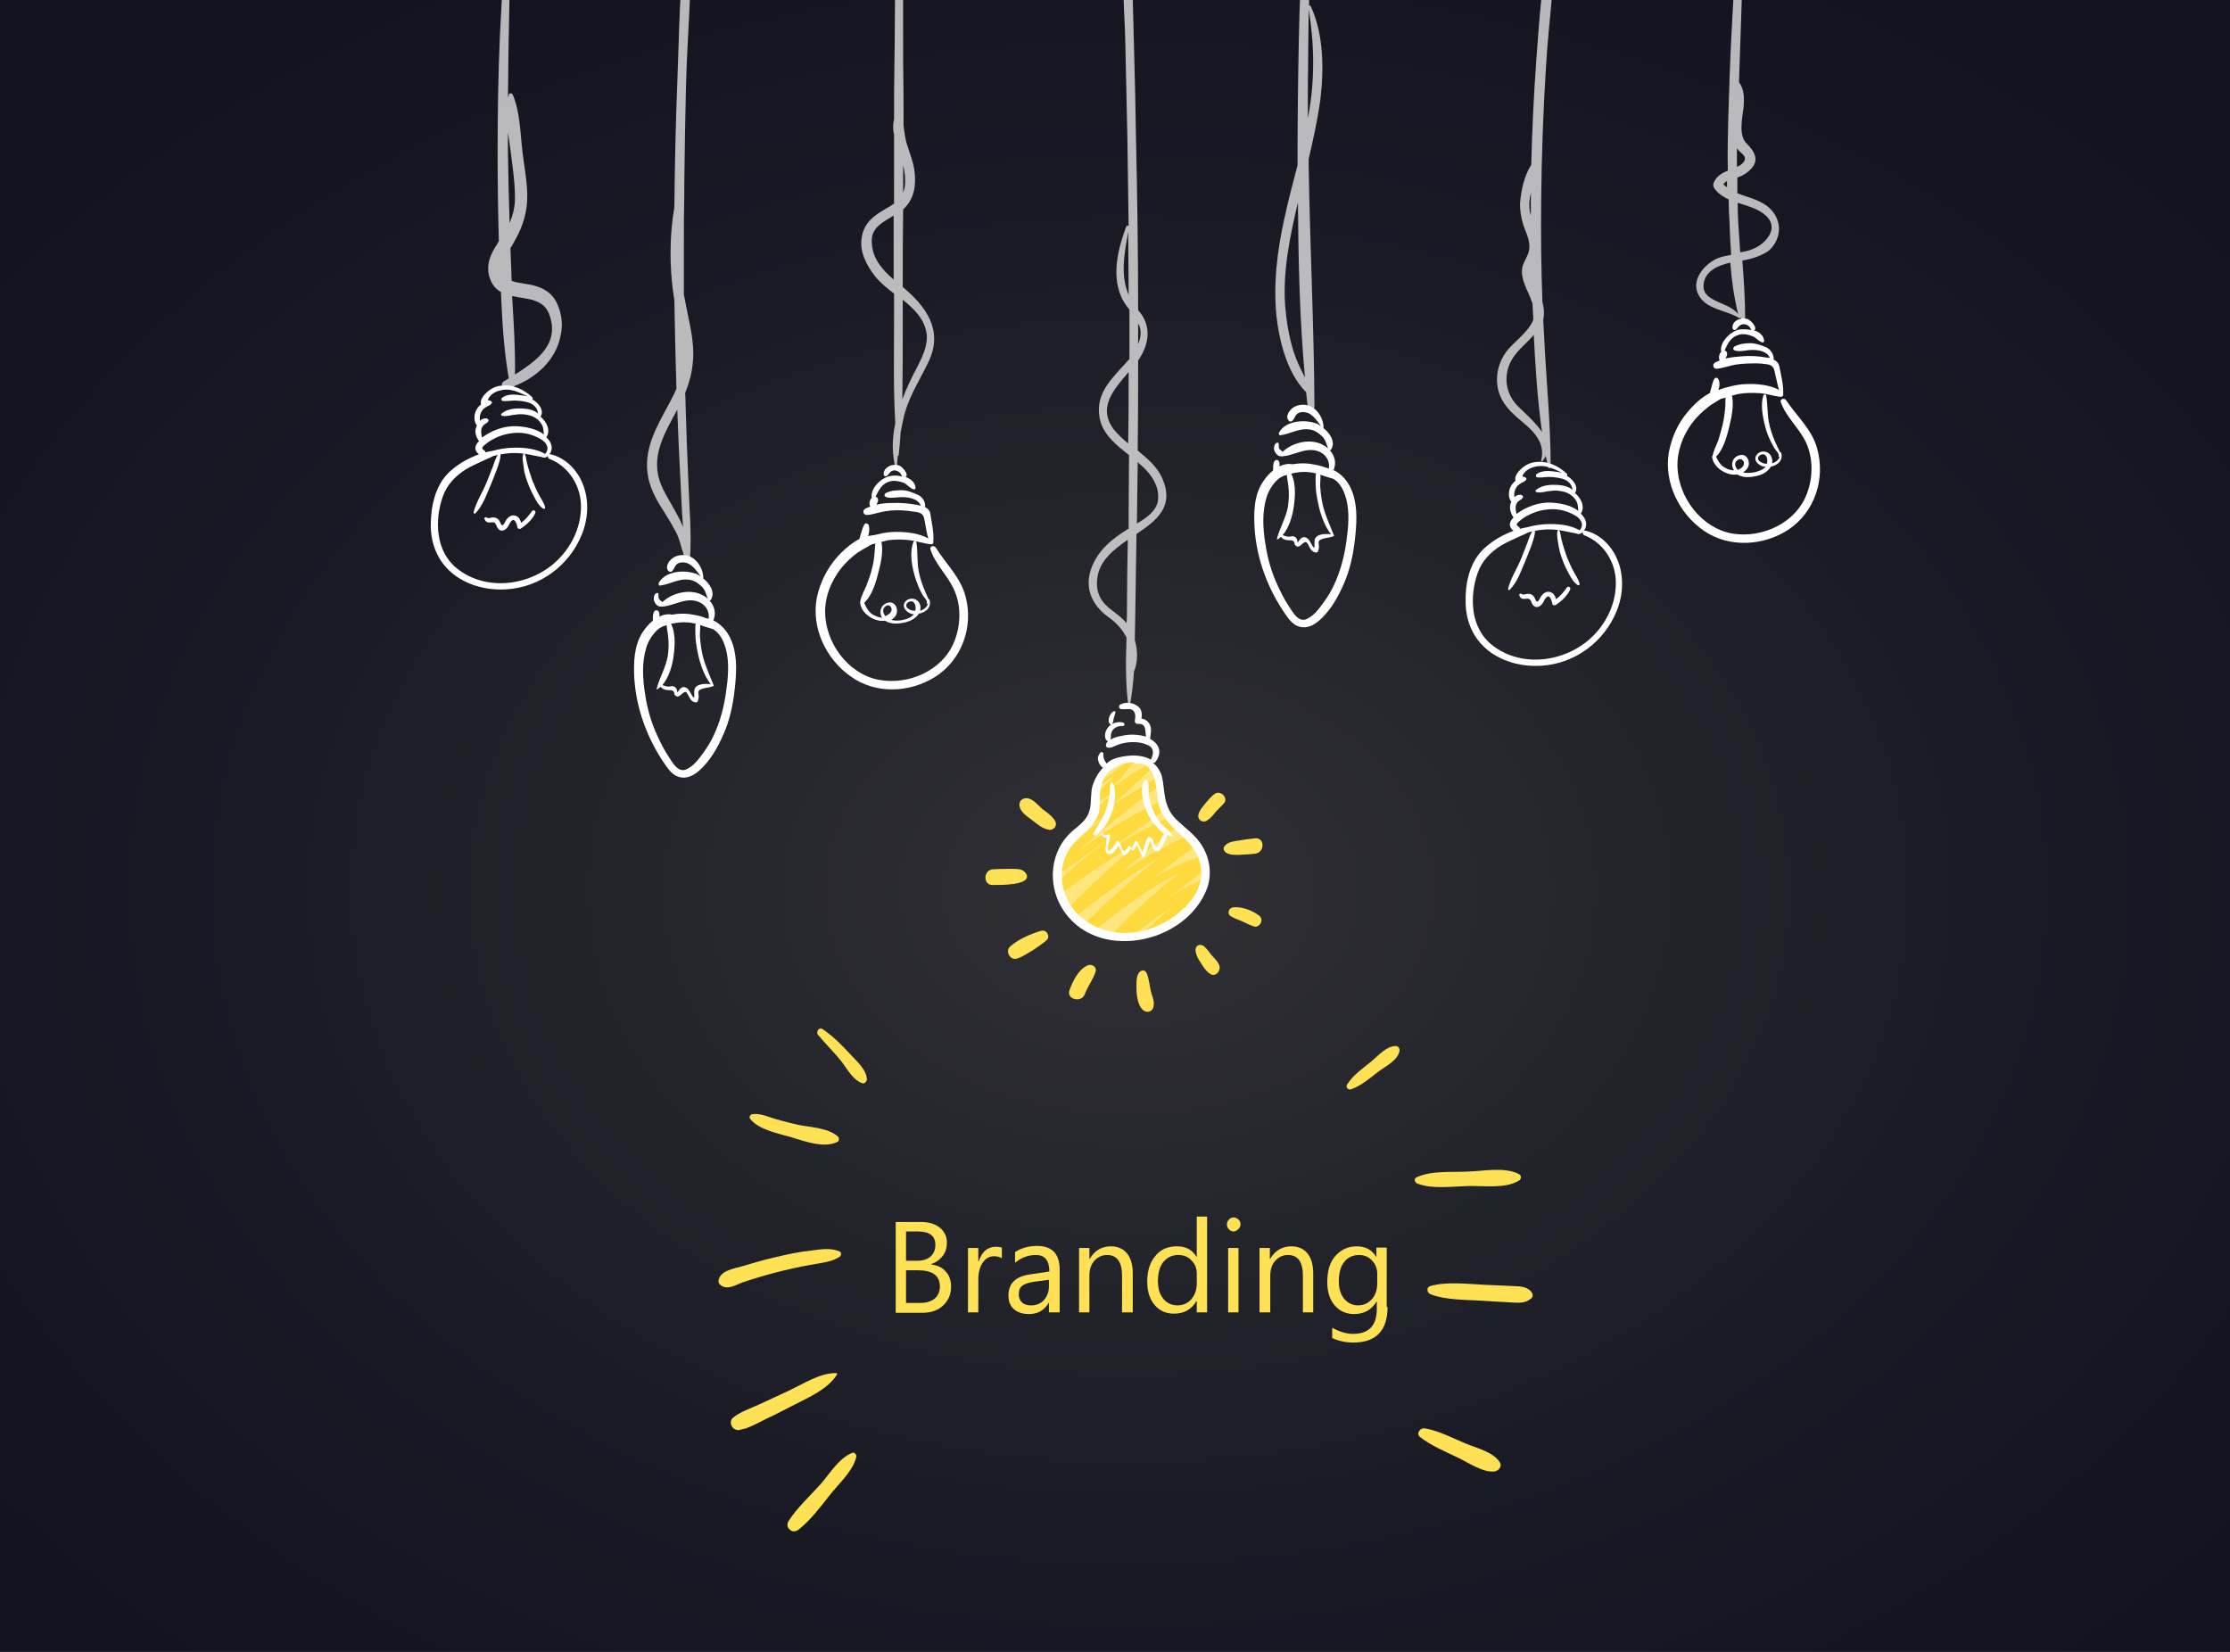 <?xml version="1.0" encoding="utf-8"?>
<!-- Generator: Adobe Illustrator 22.1.0, SVG Export Plug-In . SVG Version: 6.00 Build 0)  -->
<svg version="1.1" id="Layer_1" xmlns="http://www.w3.org/2000/svg" xmlns:xlink="http://www.w3.org/1999/xlink" x="0px" y="0px"
	 viewBox="0 0 540 400" style="enable-background:new 0 0 540 400;" xml:space="preserve">
<rect x="0" y="0" width="540" height="400" fill="#808080" stroke="none"/>
<style type="text/css">
	.st0{clip-path:url(#SVGID_2_);fill:url(#SVGID_3_);}
	.st1{clip-path:url(#SVGID_5_);}
	.st2{fill:#FFFFFF;}
	.st3{opacity:0.7;fill:#FFFFFF;}
	.st4{fill:#FFE155;}
	.st5{opacity:0.5;fill:#FFCE00;}
</style>
<g>
	<defs>
		<rect id="SVGID_1_" width="550" height="404"/>
	</defs>
	<clipPath id="SVGID_2_">
		<use xlink:href="#SVGID_1_"  style="overflow:visible;"/>
	</clipPath>
	
		<radialGradient id="SVGID_3_" cx="271.52" cy="215.635" r="255.373" gradientTransform="matrix(1.361 0 0 1 -96.019 0)" gradientUnits="userSpaceOnUse">
		<stop  offset="0" style="stop-color:#303035"/>
		<stop  offset="3.420156e-02" style="stop-color:#2F2F34"/>
		<stop  offset="0.612" style="stop-color:#1A1A25"/>
		<stop  offset="1" style="stop-color:#131320"/>
	</radialGradient>
	<rect class="st0" width="550" height="404"/>
</g>
<g>
	<defs>
		<rect id="SVGID_4_" x="70.5" width="404" height="404"/>
	</defs>
	<clipPath id="SVGID_5_">
		<use xlink:href="#SVGID_4_"  style="overflow:visible;"/>
	</clipPath>
	<g class="st1">
		<g>
			<path class="st2" d="M104.3,127.4c0.1,4.7,1.9,8.9,5.7,11.8c3.6,2.7,8.2,3.8,12.7,3.5c8.1-0.5,15.2-5.8,18.2-13.3
				c1.6-3.9,1.8-8.6,0.1-12.5c-1.4-3.3-4.2-6.1-7.7-6.9c-0.7-0.2-0.9,0.8-0.3,1.1c4.2,1.6,7.1,5.6,7.6,10.1
				c0.5,4.9-1.4,9.8-4.6,13.4c-6.2,7.1-17.9,9.1-25.4,3c-5.1-4.1-5.4-11.5-3.4-17.3c1-2.9,3.1-5.1,5.7-6.7c1.2-0.7,2.5-1.3,3.8-1.9
				c1.4-0.6,2.7-1.2,4-1.9c0.5-0.2,0.1-0.9-0.3-0.8c-1.1,0.2-2.1,0.3-3.1,0.6c-1.1,0.3-2.2,0.7-3.2,1.2c-2,0.9-3.8,2.1-5.4,3.6
				C105.3,117.7,104.3,122.8,104.3,127.4z"/>
			<g>
				<path class="st2" d="M127.8,116.9c0.4,1.2,1,2.4,1.6,3.5c0.5,1,1.2,2.2,2.2,2.8c0.2,0.1,0.5-0.1,0.4-0.3c-0.2-1.1-1-2.1-1.5-3.1
					c-0.6-1.1-1.1-2.3-1.6-3.5c-0.4-1.2-0.8-2.3-1.1-3.5c-0.2-0.6-0.3-1.2-0.4-1.8c-0.1-0.4-0.1-0.9-0.5-1.2c0,0-0.1,0-0.1,0
					c-0.5,0.8-0.1,2.3,0,3.2C126.9,114.4,127.3,115.6,127.8,116.9z"/>
				<path class="st2" d="M115.1,124.3c1.8-1.8,2.7-4.5,3.7-6.8c0.5-1.2,1-2.5,1.5-3.8c0.4-1.2,0.9-2.4,0.9-3.7
					c0-0.3-0.3-0.3-0.5-0.1c-0.7,1-1,2.1-1.4,3.2c-0.5,1.3-1,2.5-1.5,3.8c-1,2.4-2.5,4.7-3.1,7.1
					C114.6,124.3,114.9,124.5,115.1,124.3z"/>
				<path class="st2" d="M118.9,126.5c0.7-0.1,1,0,1.3,0.7c0.1,0.4,0.3,0.7,0.6,1c0.6,0.6,1.5,0.2,2-0.4c0.4-0.5,0.6-1.1,0.9-1.5
					c1-1.2,1.5,0.8,1.6,1.4c0,0.3,0.5,0.5,0.8,0.3c1.4-0.9,2.8-2.2,3.5-3.7c0.3-0.6-0.5-1-0.8-0.5c-0.8,1.1-1.5,2-2.6,2.8
					c-0.2-0.7-0.5-1.4-1.3-1.7c-1.1-0.4-2,0.4-2.5,1.3c-0.2,0.4-0.7,1.5-1.1,0.7c-0.2-0.4-0.3-0.8-0.6-1.1c-0.3-0.3-0.7-0.5-1.1-0.5
					c-0.6-0.1-1.2,0.4-1.8,0c-0.2-0.2-0.6,0.1-0.5,0.3C117.6,126.5,118.2,126.6,118.9,126.5z"/>
			</g>
			<path class="st2" d="M116,106.8c-0.6,0.6-1.1,1.4-0.8,2.2c0.3,0.9,1.6,1.9,2.3,0.7c0.1-0.2,0-0.5-0.2-0.6
				c-0.2-0.2-0.6-0.3-0.5-0.7c0.2-0.4,0.7-0.8,1-1c0.7-0.6,1.5-1,2.3-1.4c1.7-0.8,3.6-1.2,5.4-1.2c1.8,0,3.6,0.5,5.2,1.4
				c0.8,0.4,1.5,1,1.8,1.9c0.2,0.6,0,1.1-0.3,1.6c-0.1,0.1-0.2,0.2-0.3,0.2c0,0-0.1-0.1-0.1-0.1c-2-1.1-4.5-1.4-6.8-1.4
				c-1.2,0-2.4,0.1-3.6,0.3c-1.1,0.2-2.2,0.4-3.1,1.1c-0.2,0.2-0.2,0.6,0.1,0.6c1,0.1,2-0.2,3-0.4c1.1-0.2,2.2-0.3,3.3-0.3
				c2.3,0,4.4,0.6,6.6,1c0,0,0,0,0,0c0.9,0.5,1.8-0.6,2.1-1.3c0.5-1.1,0-2.4-0.8-3.2c-0.1-0.1-0.2-0.2-0.3-0.3c0,0,0,0,0,0
				c1.1-1.7,0.1-3.7-1.4-5c1-1.6-0.6-3.4-2-4.2c0.1-0.1,0.2-0.3,0-0.5c-2-1.9-4.8-3.2-7.6-2.8c-1.2,0.1-2.4,0.7-3.3,1.5
				c-0.7,0.6-1.9,1.9-1.5,3c-0.5,0.4-0.9,0.9-1.1,1.3c-0.6,0.9-0.8,2.9,0.1,3.8c-0.1,0.2-0.2,0.3-0.2,0.5
				C114.9,104.4,115.2,105.8,116,106.8z M116.7,99.5c0.3-0.5,0.8-0.8,1.3-1.1c0.4-0.2,0.8-0.3,1.1-0.8c0.1-0.1,0-0.3-0.1-0.4
				c-0.3-0.2-0.6-0.3-0.9-0.3c0.2-0.4,0.3-0.7,0.6-1c0.8-0.9,1.9-1.3,3.1-1.5c2.2-0.3,4.1,0.7,6,1.6c-0.8-0.2-1.7-0.3-2.5-0.4
				c-1.2-0.1-2.6-0.1-3.7,0.7c-0.3,0.2-0.2,0.8,0.2,0.8c0.9,0.1,1.8-0.1,2.6-0.1c1,0,2,0.1,2.9,0.3c1.6,0.3,2.8,1.2,3,2.8
				c-0.2-0.1-0.4-0.3-0.6-0.4c-1.2-0.7-2.7-0.8-4.1-0.8c-1.4,0-3.1,0.3-4.2,1.3c-0.2,0.1,0,0.4,0.2,0.5c1.1,0.2,2.1-0.2,3.2-0.3
				c1.2-0.2,2.4-0.1,3.5,0.2c1.1,0.3,2.1,1,2.7,1.9c0.6,0.8,0.6,1.7,0.7,2.7c-1.8-1.4-4.5-1.9-6.7-2c-2.9-0.1-5.9,1-8.2,2.7
				c0,0,0,0-0.1,0c-0.2-1.2-0.5-2.3,0.7-3.2c0.4-0.2,0.7-0.4,0.9-0.8c0.1-0.3-0.3-0.6-0.6-0.6c-0.6,0-1.1,0.2-1.5,0.6
				c0-0.2,0-0.3,0-0.5C116.1,100.9,116.3,100.1,116.7,99.5z"/>
		</g>
		<path class="st3" d="M134.7,73.1c-1.6-3.1-4.8-4-7.7-4.4c-1.1-0.2-2.1-0.3-3.1-0.7c0-1-0.1-1.9-0.1-2.9c-0.1-1.7-0.1-3.3-0.2-5
			c1.9-3.1,3.4-6.1,3.9-9.9c0.6-4.2-0.4-8.6-0.9-12.8c-0.6-4.7-0.6-10.1-2.4-14.4c-0.2-0.5-0.9-0.6-1,0c-0.1,0.2-0.1,0.4-0.2,0.7
			c0.1-14.5,0.5-29.1,0.8-43.6c0-0.3-0.4-0.4-0.5-0.1c-2.2,18.8-2.8,37.8-2.8,56.8c0,7.2,0.1,14.4,0.3,21.6
			c-0.1,0.2-0.3,0.4-0.4,0.7c-1.7,2.5-2.9,5.4-1.7,8.5c0.6,1.6,1.5,2.5,2.6,3.1c0.3,7,0.7,14,1.9,20.9c-0.4,0.3-0.9,0.6-1.3,0.8
			c-0.8,0.6-0.2,2,0.7,1.7c0.3-0.1,0.7-0.2,1-0.3c0.2,0.4,0.9,0.2,0.9-0.3c5.2-2,10.2-6.2,11.3-12.5
			C136.4,78.3,135.9,75.5,134.7,73.1z M123,36.7c0-1.6,0-3.1,0-4.7c0.2,1.2,0.3,2.3,0.5,3.5c0.5,4.1,1.2,8.3,1.2,12.4
			c0,2.3-0.5,4.2-1.3,6.1C123.2,48.2,123.1,42.5,123,36.7z M124.7,90.7c0.1-6.3-0.3-12.7-0.7-19c3.7,0.8,7.9,0.5,9.2,5
			C135.4,83.7,129.5,87.6,124.7,90.7z"/>
	</g>
	<g class="st1">
		<g>
			<path class="st2" d="M153.6,164.3c0.5,7.5,3.2,14.7,7.5,20.9c0.9,1.3,1.9,2.6,3.5,3c1.8,0.4,3.3-0.4,4.6-1.5
				c2.7-2.3,4.6-5.7,6-8.9c1.5-3.4,2.3-7.1,2.7-10.8c0.4-3.6,0.7-7.6-0.5-11.1c-0.7-2.1-1.9-3.9-3.7-5.1c-1.5-1.1-3.7-1.6-5.3-0.5
				c-0.3,0.2-0.1,0.6,0.2,0.6c1.6,0.4,3,0.6,4.3,1.6c1.5,1,2.3,2.7,2.8,4.4c1,3.4,0.6,7.3,0.1,10.8c-0.5,3.5-1.4,7-2.9,10.2
				c-0.7,1.6-1.6,3-2.6,4.4c-1.1,1.5-2.3,3.2-4.1,4c-2,0.9-3.4-1.7-4.3-3.1c-1.1-1.6-1.9-3.3-2.7-5c-1.5-3.2-2.5-6.7-3-10.2
				c-0.6-3.7-0.8-7.6,0.3-11.2c0.5-1.6,1.4-3,2.6-4.2c1.2-1.1,2.8-1.4,4.3-2.1c0.6-0.3,0.6-1.2,0-1.5c-3.1-1.1-6.2,1.6-7.8,4.1
				C153.5,156.4,153.4,160.5,153.6,164.3z"/>
			<path class="st2" d="M159.6,148.3c-0.2-0.6-0.9-0.7-1.2-0.2c-0.4,0.7-0.3,1.6-0.3,2.4c0,0.3,0,1.2,0.5,1.2c0.3,0,0.4-0.2,0.5-0.5
				c0.1,0.2,0.3,0.3,0.5,0.4c1,0.1,1.8-0.2,2.8-0.5c1.3-0.3,2.6-0.5,3.9-0.4c2.5,0.1,4.5,1.3,6.8,1.7c0.4,0.1,0.7-0.3,0.5-0.7
				c-0.3-0.5-0.7-0.9-1.1-1.2c0.1,0,0.1-0.1,0.2-0.2c0.8-1.8,0.3-3.6-0.9-4.9c0.1,0,0.2,0,0.3-0.1c1.2-1.8-0.2-4-1.9-5.3
				c0.1,0,0.1-0.1,0.1-0.2c-0.1-2.5-2-5.3-4.8-5.4c-1.4,0-2.5,0.4-3.4,1.5c-0.6,0.8-0.9,1.8-0.1,2.5c0.2,0.1,0.4,0.1,0.6,0
				c0.3-0.2,0.5-0.5,0.7-0.9c0.5-1.3,1.7-1.5,2.9-1.2c1.5,0.4,2.6,2.1,3.5,3.3c-0.4-0.3-0.9-0.6-1.3-0.7c-2.8-1-7.4-0.6-8.9,2.3
				c-0.1,0.2,0,0.6,0.3,0.6c2.5-0.3,4.5-1.8,7.2-1.4c1.2,0.2,2.2,0.9,3,1.7c0.8,0.8,1,1.9,1.4,2.9c-0.5-0.5-1.1-0.8-1.7-1.1
				c-3-1.3-7-0.3-9.3,1.9c0,0,0,0,0,0c-0.3-0.4-0.8-0.4-0.9-1c-0.1-0.4,0-0.8-0.1-1.1c0-0.1-0.1-0.1-0.1-0.1c-0.8-0.1-1,0.9-1,1.5
				c0.1,0.8,0.8,1.8,1.7,1.8c0.1,0,0.1,0,0.2,0c0.1,0,0.1,0,0.2,0c2.2-0.2,4.1-1.3,6.2-1.5c2.8-0.3,5.4,1.5,5,4.5c0,0,0,0,0,0.1
				c-1.5-0.8-3.3-1.1-4.7-1.3c-2.3-0.3-5.8,0-7.4,1.8C159.6,149.6,159.8,148.9,159.6,148.3z"/>
			<path class="st2" d="M161.7,158.9c-0.5,2.8-2,5.2-2.7,7.9c0,0.1,0.1,0.2,0.2,0.1c0.3-0.2,0.5-0.4,0.8-0.6
				c0.3,0.5,0.9,0.7,1.5,0.8c0.8,0.1,1.7-0.2,1.8,0.9c0,0.3,0.2,0.4,0.5,0.6c0.9,0.5,1.9-1.9,2.6-0.7c0.6,0.9,0.7,1.9,2,2.2
				c0.2,0,0.4,0,0.5-0.2c0.4-0.8,0.3-1.4,0.2-2.2c-0.1-1.2,2.9-1.1,3.7-1.6c0.1,0,0-0.1,0-0.2c0,0,0,0,0,0c-1-2.5-2.1-4.8-2.7-7.4
				c-0.3-1.4-0.5-2.8-0.6-4.3c-0.1-1.3,0.3-2.8-0.2-4c-0.1-0.2-0.3-0.3-0.5-0.1c-0.6,1-0.4,2.4-0.4,3.6c0,1.5,0.3,3,0.6,4.5
				c0.5,2.5,1.5,5.4,3.1,7.5c-1-0.2-2.5-0.1-3.3,0.4c-1,0.6-0.6,1.9-0.7,2.9c-0.8-0.5-1-2.1-2-2.5c-0.8-0.4-1.4,0.2-1.8,0.8
				c-0.4,0.7-0.2,0.3-0.4-0.3c-0.1-0.3-0.3-0.6-0.6-0.7c-0.3-0.2-0.6-0.2-0.9-0.1c-0.8,0.2-1.3-0.1-2-0.3c1.6-1.9,2.4-4.7,2.7-7
				c0.4-2.7,0.6-6.5-1.2-8.8c-0.2-0.2-0.5,0-0.5,0.2c-0.1,1.3,0.3,2.6,0.4,3.9C162,155.8,161.9,157.4,161.7,158.9z"/>
		</g>
		<path class="st3" d="M166.2,74.4c-0.2-1.1-0.4-2.1-0.6-3.1c0-4.1,0-8.2,0-12.4c0-3.8,0-7.7,0.1-11.5c0-0.9,0-1.7,0-2.6
			c0.1-7.8,0.2-15.7,0.4-23.5c0.3-12.8,1.6-25.8,1.2-38.6c0-0.6-0.8-0.7-0.9-0.1c-1.9,12.3-1.9,25.2-2.4,37.7
			c-0.4,9.9-0.6,19.9-0.7,29.9c-1.2,6.9-1.2,14.4-0.2,21.2c0.1,0.4,0.1,0.9,0.2,1.3c0.1,7.1,0.3,14.3,0.5,21.4
			c-0.5,1.3-1.2,2.5-1.8,3.7c-3,5.6-6.4,11.1-5,18c0.7,3.2,2.4,6,4.1,8.6c0.9,1.4,1.7,2.8,2.5,4.3c1,1.8,1.3,3.8,2,5.7
			c0.1,0.3,0.5,0.4,0.7,0.2c0,0.2,0.1,0.4,0.1,0.6c0.1,0.5,0.7,0.3,0.7-0.1c0.4-6.1-0.2-12.2-0.4-18.2c-0.3-6.4-0.5-12.9-0.7-19.3
			c0-0.8,0-1.6-0.1-2.4c1-2.5,1.7-5,1.9-7.8C168.2,83,167,78.5,166.2,74.4z M160.1,117.4c-2.8-6.7,0.9-12.6,3.9-18.2
			c0.2,5.9,0.5,11.8,0.8,17.7c0.2,3.6,0.3,7.1,0.6,10.7C163.9,123.9,161.3,120.4,160.1,117.4z"/>
	</g>
	<g class="st1">
		<g>
			<path class="st2" d="M206,163.8c6,4.3,14.1,4,20.3,0.2c6.6-4.1,9.5-12.2,7.5-19.6c-1.2-4.6-4.7-7.8-7.2-11.8
				c-0.4-0.6-1.5-0.4-1.3,0.4c1.2,3.8,4.4,6.5,5.9,10.2c1.6,3.8,1.4,8.3-0.1,12.1c-2.8,7.1-11.1,10.7-18.4,9.3
				c-7.5-1.5-12.9-9.1-12.9-16.5c0-3.8,1.5-7.4,3.8-10.4c1.2-1.5,2.6-2.8,4.1-3.9c1.5-1,3.2-1.7,4.6-2.9c0.5-0.4,0.2-1.2-0.4-1.2
				c-3.5-0.3-6.9,2.7-9.1,5.1c-2.5,2.8-4.2,6.2-5,9.9C196.4,152,200,159.6,206,163.8z"/>
			<path class="st2" d="M210.4,127.3c-0.1-0.5-0.8-0.8-1.1-0.3c-0.5,0.9-0.7,1.9-1,2.8c-0.2,0.8-0.6,1.6,0,2.3
				c0.1,0.1,0.3,0.2,0.4,0.2c0.4-0.1,0.7-0.3,1-0.7c0.2,0.2,0.5,0.3,0.8,0.3c1.6-0.2,3.1-0.8,4.7-1.1c1.7-0.2,3.4-0.2,5,0
				c1.8,0.2,3.4,0.8,5.2,1c0.4,0.1,0.7-0.3,0.6-0.7c0.2-2.2-0.4-4.5-0.7-6.6c-0.1-0.9-0.7-1.4-1.3-1.7c0.2-1.2-0.6-2.5-1.8-3
				c-1.1-0.5-2.5-1.1-3.8-1.1c-1.5,0-2.7,0.1-3.9,0.7c-0.2,0.1-0.4,0.5-0.3,0.6c0.3,0.8,2.3,0.5,3.6,0.4c1.9-0.1,4.5,0.2,5.2,2.1
				c-0.2-0.1-0.4-0.1-0.7-0.2c-2.1-0.4-4.2-0.6-6.4-0.5c-1.1,0-2.4,0.1-3.6,0.4c0-0.2,0.1-0.2,0-0.1c0-0.1,0-0.1,0.1-0.2
				c0,0,0,0,0,0c0,0,0,0,0-0.1c0.1-0.1,0.2-0.3,0.2-0.4c0.1-0.4,0-0.8-0.3-1c-0.1-0.1-0.2-0.1-0.3-0.1c0.9-1.7,1.5-3.3,3.8-3.8
				c1-0.2,2.1,0.1,3,0.4c0.9,0.4,1.5,1.3,2.4,1.6c0.2,0.1,0.5-0.1,0.5-0.3c0-1.3-1.1-2.2-2.4-2.7c0.9-0.6-0.8-2.4-1.4-2.7
				c-1.2-0.6-3.2-0.1-3.8,1.3c-0.1,0.4-0.3,1,0.2,1.2c0.5,0.2,1-0.7,1.3-1c0.8-0.7,1.9-0.4,2.5,0.4c0.1,0.1,0.2,0.4,0.4,0.7
				c-1.1-0.3-2.2-0.3-3-0.1c-2.1,0.4-4.8,2.9-4.4,5.3c-0.5,0.4-0.7,1.4-0.4,2c0,0,0,0,0,0.1c-0.4,0.1-0.8,0.3-1.2,0.5
				c-0.8,0.5-0.4,1.6,0.5,1.5c1.5-0.1,2.9-0.7,4.4-0.9c1.8-0.3,3.6-0.3,5.4-0.1c0.7,0.1,1.5,0.2,2.2,0.3c1.7,0.3,1.7,1.1,2,2.6
				c0.2,1.2,0.4,2.5,0.8,3.8c-2.3-1.3-5.2-1.6-7.8-1.6c-1.5,0-3,0.2-4.5,0.6c-0.5,0.1-1.6,0.3-2.4,0.7
				C210.5,129.1,210.6,128.2,210.4,127.3z"/>
			<g>
				<path class="st2" d="M221.3,138.7c0.3,1.3,0.8,2.6,1.3,3.8c0.3,0.6,0.6,1.2,0.9,1.7c0.2,0.4,1.2,1.3,0.9,1.8
					c-0.1,0.1,0.1,0.3,0.2,0.2c0.1-0.1,0.2-0.2,0.4-0.3c0.1-0.1,0.1-0.2,0.1-0.3c-1.1-2.3-2.1-4.6-2.6-7.1c-0.5-2.4-0.2-4.8-0.6-7.2
					c-0.1-0.4-0.6-0.4-0.7-0.1C220.3,133.5,220.7,136.4,221.3,138.7z"/>
				<path class="st2" d="M209,146.2c2.1-1.7,3.1-5.1,3.7-7.6c0.7-2.5,1.5-6.2,0.3-8.6c-0.1-0.3-0.6-0.3-0.7,0
					c-0.4,1.1-0.4,2.4-0.5,3.6c-0.1,1.5-0.3,2.9-0.7,4.3c-0.3,1.3-0.8,2.6-1.3,3.9c-0.5,1.3-1.3,2.5-1.5,3.9
					C208.3,146.2,208.8,146.4,209,146.2z"/>
				<path class="st2" d="M208.3,146c0.2,2.5,3.4,4.7,6,4.3c1.3,0.9,3.3,0.8,4.9,0.4c1.3-0.3,2.6-1,3.3-2.1c1.6-0.3,3.1-1.4,2.6-3.3
					c-0.1-0.2-0.3-0.2-0.3,0.1c0.1,1.3-0.9,2.2-2,2.5c0.1-0.3,0.1-0.7,0.1-1c-0.2-1.8-2.3-2.6-3.6-1.3c-1.2,1.3,0.3,2.8,1.6,3.1
					c0.1,0,0.2,0,0.4,0.1c-0.3,0.3-0.6,0.5-0.9,0.7c-1.3,0.7-3.2,1-4.6,0.6c0.4-0.2,0.8-0.6,1.1-1c0.8-1.3,0-3.5-1.7-3.2
					c-1.8,0.3-2.5,2.2-1.6,3.7c-0.8-0.1-1.6-0.4-2.3-0.8c-1-0.7-1.6-1.7-2-2.8C208.8,145.3,208.2,145.6,208.3,146z M221.5,147.9
					c-0.6,0-1.3-0.2-1.8-0.7c-0.7-0.7,0.1-1.6,1-1.6c0.9,0.1,1.1,1.3,1,2C221.6,147.8,221.6,147.9,221.5,147.9
					C221.5,148,221.5,148,221.5,147.9z M214.6,146.7c0.7-0.4,1.3,0.2,1.3,0.9c0,0.7-0.7,1.2-1.3,1.5c-0.1,0-0.1,0-0.2,0.1
					C213.8,148.5,213.5,147.3,214.6,146.7z"/>
			</g>
		</g>
		<path class="st3" d="M218.6,69.5c0-6.3,0-12.5,0.1-18.8c0.1-0.1,0.1-0.1,0.2-0.2c2.6-2.5,3-5.9,2.5-9.4c-0.3-1.9-1-3.8-1.6-5.6
			c-0.6-1.7-0.8-3.4-1-5.1c0-5,0-10.1-0.1-15.1c-0.1-10.8,0.3-21.8-0.7-32.6c0-0.4-0.5-0.4-0.6,0c-0.9,10.5-0.6,21.2-0.8,31.7
			c-0.1,4.8-0.1,9.7-0.1,14.5c-0.3,1.2-0.3,2.5,0,3.8c0,4.4,0,8.9,0,13.3c0,1.1,0,2.2,0,3.3c-0.6,0.4-1.2,0.8-1.9,1.2
			c-2.9,1.6-5.3,3.4-5.9,6.8c-0.7,3.5,1.1,6.9,3.2,9.6c1.3,1.6,2.9,2.9,4.6,4.2c0,2.2,0,4.4,0,6.6c0,8.3-0.2,16.6,0.3,24.8
			c-0.8,3.7-0.9,7.5,0.2,11.4c0,0.1,0.1,0,0.1,0c0.1-1.2,0.2-2.4,0.3-3.6c0,0.1,0.2,0.1,0.2,0c0.2-1.9,0.4-3.8,0.5-5.7
			c0.3-1.5,0.6-3.1,1-4.6c1.3-4.5,3.8-8.3,5.8-12.5C228.5,79.8,224.1,74.1,218.6,69.5z M219.1,45.2c-0.1,0.5-0.2,1-0.4,1.5
			c0-2.2,0-4.5,0-6.7C219.1,41.7,219.3,43.4,219.1,45.2z M211.1,58.2c0-3.2,2.9-4.5,5.3-6c0,5.2,0,10.3,0,15.5
			C213.5,65.2,211,62.3,211.1,58.2z M222.2,88.7c-1.4,2.6-2.7,5.3-3.7,8c0.1-5.8,0.1-11.5,0.1-17.3c0-2.3,0-4.6,0-6.8
			c0.9,0.7,1.7,1.4,2.5,2.2c1.7,1.7,3,3.7,3.3,6.1C224.7,83.6,223.4,86.3,222.2,88.7z"/>
	</g>
	<g class="st1">
		<g>
			<path class="st2" d="M303.8,127.9c0.5,7.5,3.2,14.7,7.5,20.9c0.9,1.3,1.9,2.6,3.5,3c1.8,0.4,3.3-0.4,4.6-1.5
				c2.7-2.3,4.6-5.7,6-8.9c1.5-3.4,2.3-7.1,2.7-10.8c0.4-3.6,0.7-7.6-0.5-11.1c-0.7-2.1-1.9-3.9-3.7-5.1c-1.5-1.1-3.7-1.6-5.3-0.5
				c-0.3,0.2-0.1,0.6,0.2,0.6c1.6,0.4,3,0.6,4.3,1.6c1.5,1,2.3,2.7,2.8,4.4c1,3.4,0.6,7.3,0.1,10.8c-0.5,3.5-1.4,7-2.9,10.2
				c-0.7,1.6-1.6,3-2.6,4.4c-1.1,1.5-2.3,3.2-4.1,4c-2,0.9-3.4-1.7-4.3-3.1c-1.1-1.6-1.9-3.3-2.7-5c-1.5-3.2-2.5-6.7-3-10.2
				c-0.6-3.7-0.8-7.6,0.3-11.2c0.5-1.6,1.4-3,2.6-4.2c1.2-1.1,2.8-1.4,4.3-2.1c0.6-0.3,0.6-1.2,0-1.5c-3.1-1.1-6.2,1.6-7.8,4.1
				C303.6,120,303.6,124.2,303.8,127.9z"/>
			<path class="st2" d="M309.8,111.9c-0.2-0.6-0.9-0.7-1.2-0.2c-0.4,0.7-0.3,1.6-0.3,2.4c0,0.3,0,1.2,0.5,1.2c0.3,0,0.4-0.2,0.5-0.5
				c0.1,0.2,0.3,0.3,0.5,0.4c1,0.1,1.8-0.2,2.8-0.5c1.3-0.3,2.6-0.5,3.9-0.4c2.5,0.1,4.5,1.3,6.8,1.7c0.4,0.1,0.7-0.3,0.5-0.7
				c-0.3-0.5-0.7-0.9-1.1-1.2c0.1,0,0.1-0.1,0.2-0.2c0.8-1.8,0.3-3.6-0.9-4.9c0.1,0,0.2,0,0.3-0.1c1.2-1.8-0.2-4-1.9-5.3
				c0.1,0,0.1-0.1,0.1-0.2c-0.1-2.5-2-5.3-4.8-5.4c-1.4,0-2.5,0.4-3.4,1.5c-0.6,0.8-0.9,1.8-0.1,2.5c0.2,0.1,0.4,0.1,0.6,0
				c0.3-0.2,0.5-0.5,0.7-0.9c0.5-1.3,1.7-1.5,2.9-1.2c1.5,0.4,2.6,2.1,3.5,3.3c-0.4-0.3-0.9-0.6-1.3-0.7c-2.8-1-7.4-0.6-8.9,2.3
				c-0.1,0.2,0,0.6,0.3,0.6c2.5-0.3,4.5-1.8,7.2-1.4c1.2,0.2,2.2,0.9,3,1.7c0.8,0.8,1,1.9,1.4,2.9c-0.5-0.5-1.1-0.8-1.7-1.1
				c-3-1.3-7-0.3-9.3,1.9c0,0,0,0,0,0c-0.3-0.4-0.8-0.4-0.9-1c-0.1-0.4,0-0.8-0.1-1.1c0-0.1-0.1-0.1-0.1-0.1c-0.8-0.1-1,0.9-1,1.5
				c0.1,0.8,0.8,1.8,1.7,1.8c0.1,0,0.1,0,0.2,0c0.1,0,0.1,0,0.2,0c2.2-0.2,4.1-1.3,6.2-1.5c2.8-0.3,5.4,1.5,5,4.5c0,0,0,0,0,0.1
				c-1.5-0.8-3.3-1.1-4.7-1.3c-2.3-0.3-5.8,0-7.4,1.8C309.8,113.3,309.9,112.5,309.8,111.9z"/>
			<path class="st2" d="M311.9,122.6c-0.5,2.8-2,5.2-2.7,7.9c0,0.1,0.1,0.2,0.2,0.1c0.3-0.2,0.5-0.4,0.8-0.6
				c0.3,0.5,0.9,0.7,1.5,0.8c0.8,0.1,1.7-0.2,1.8,0.9c0,0.3,0.2,0.4,0.5,0.6c0.9,0.5,1.9-1.9,2.6-0.7c0.6,0.9,0.7,1.9,2,2.2
				c0.2,0,0.4,0,0.5-0.2c0.4-0.8,0.3-1.4,0.2-2.2c-0.1-1.2,2.9-1.1,3.7-1.6c0.1,0,0-0.1,0-0.2c0,0,0,0,0,0c-1-2.5-2.1-4.8-2.7-7.4
				c-0.3-1.4-0.5-2.8-0.6-4.3c-0.1-1.3,0.3-2.8-0.2-4c-0.1-0.2-0.3-0.3-0.5-0.1c-0.6,1-0.4,2.4-0.4,3.6c0,1.5,0.3,3,0.6,4.5
				c0.5,2.5,1.5,5.4,3.1,7.5c-1-0.2-2.5-0.1-3.3,0.4c-1,0.6-0.6,1.9-0.7,2.9c-0.8-0.5-1-2.1-2-2.5c-0.8-0.4-1.4,0.2-1.8,0.8
				c-0.4,0.7-0.2,0.3-0.4-0.3c-0.1-0.3-0.3-0.6-0.6-0.7c-0.3-0.2-0.6-0.2-0.9-0.1c-0.8,0.2-1.3-0.1-2-0.3c1.6-1.9,2.4-4.7,2.7-7
				c0.4-2.7,0.6-6.5-1.2-8.8c-0.2-0.2-0.5,0-0.5,0.2c-0.1,1.3,0.3,2.6,0.4,3.9C312.2,119.4,312.1,121,311.9,122.6z"/>
		</g>
		<path class="st3" d="M317.4,1.5c-0.1-0.2-0.3-0.2-0.4-0.1c0-1.5,0-3,0-4.4c0-4.7,0.6-9.8-0.2-14.4c-0.1-0.4-0.5-0.3-0.6,0
			c-1.1,4.2-0.9,9.1-1.2,13.4c-0.3,4.8-0.4,9.6-0.5,14.4c-0.2,9.9-0.3,19.7-0.3,29.6c-1.1,4.3-2.3,8.7-3.2,13
			c-1.7,7.7-2.7,15.6-1.9,23.5c0.7,6.4,2.7,14,7.2,18.5c0.1,1.2,0.2,2.4,0.4,3.5c0.1,1.1,1.6,1.1,1.6-0.1c-0.1-19.5-1.1-39-1.4-58.4
			c0-0.5,0-1,0-1.5c1.1-4.7,2.1-9.3,2.8-14.1C320.6,16.9,320.6,8.4,317.4,1.5z M313.2,85c-1.1-3.6-1.7-7.3-2-11
			c-0.6-8.5,1.2-16.9,3.1-25c0.1,14.1,0.4,28.3,1.7,42.4C314.9,89.3,313.9,87.2,313.2,85z M316.9,27.6c-0.1,0.3-0.1,0.6-0.2,1
			c0-5.7,0-11.5,0.1-17.2c0-3,0.1-6.1,0.1-9.1C318.3,10.9,318.4,19,316.9,27.6z"/>
	</g>
	<g class="st1">
		<g>
			<path class="st2" d="M354.9,145.9c0.1,4.7,1.9,8.9,5.7,11.8c3.6,2.7,8.2,3.8,12.7,3.5c8.1-0.5,15.2-5.8,18.2-13.3
				c1.6-3.9,1.8-8.6,0.1-12.5c-1.4-3.3-4.2-6.1-7.7-6.9c-0.7-0.2-0.9,0.8-0.3,1.1c4.2,1.6,7.1,5.6,7.6,10.1
				c0.5,4.9-1.4,9.8-4.6,13.4c-6.2,7.1-17.9,9.1-25.4,3c-5.1-4.1-5.4-11.5-3.4-17.3c1-2.9,3.1-5.1,5.7-6.7c1.2-0.7,2.5-1.3,3.8-1.9
				c1.4-0.6,2.7-1.2,4-1.9c0.5-0.2,0.1-0.9-0.3-0.8c-1.1,0.2-2.1,0.3-3.1,0.6c-1.1,0.3-2.2,0.7-3.2,1.2c-2,0.9-3.8,2.1-5.4,3.6
				C355.8,136.2,354.8,141.3,354.9,145.9z"/>
			<g>
				<path class="st2" d="M378.3,135.4c0.4,1.2,1,2.4,1.6,3.5c0.5,1,1.2,2.2,2.2,2.8c0.2,0.1,0.5-0.1,0.4-0.3c-0.2-1.1-1-2.1-1.5-3.1
					c-0.6-1.1-1.1-2.3-1.6-3.5c-0.4-1.2-0.8-2.3-1.1-3.5c-0.2-0.6-0.3-1.2-0.4-1.8c-0.1-0.4-0.1-0.9-0.5-1.2c0,0-0.1,0-0.1,0
					c-0.5,0.8-0.1,2.3,0,3.2C377.5,132.8,377.8,134.1,378.3,135.4z"/>
				<path class="st2" d="M365.6,142.8c1.8-1.8,2.7-4.5,3.7-6.8c0.5-1.2,1-2.5,1.5-3.8c0.4-1.2,0.9-2.4,0.9-3.7
					c0-0.3-0.3-0.3-0.5-0.1c-0.7,1-1,2.1-1.4,3.2c-0.5,1.3-1,2.5-1.5,3.8c-1,2.4-2.5,4.7-3.1,7.1C365.1,142.8,365.4,143,365.6,142.8
					z"/>
				<path class="st2" d="M369.5,145c0.7-0.1,1,0,1.3,0.7c0.1,0.4,0.3,0.7,0.6,1c0.6,0.6,1.5,0.2,2-0.4c0.4-0.5,0.6-1.1,0.9-1.5
					c1-1.2,1.5,0.8,1.6,1.4c0,0.3,0.5,0.5,0.8,0.3c1.4-0.9,2.8-2.2,3.5-3.7c0.3-0.6-0.5-1-0.8-0.5c-0.8,1.1-1.5,2-2.6,2.8
					c-0.2-0.7-0.5-1.4-1.3-1.7c-1.1-0.4-2,0.4-2.5,1.3c-0.2,0.4-0.7,1.5-1.1,0.7c-0.2-0.4-0.3-0.8-0.6-1.1c-0.3-0.3-0.7-0.5-1.1-0.5
					c-0.6-0.1-1.2,0.4-1.8,0c-0.2-0.2-0.6,0.1-0.5,0.3C368.1,145,368.8,145.1,369.5,145z"/>
			</g>
			<path class="st2" d="M366.5,125.3c-0.6,0.6-1.1,1.4-0.8,2.2c0.3,0.9,1.6,1.9,2.3,0.7c0.1-0.2,0-0.5-0.2-0.6
				c-0.2-0.2-0.6-0.3-0.5-0.7c0.2-0.4,0.7-0.8,1-1c0.7-0.6,1.5-1,2.3-1.4c1.7-0.8,3.6-1.2,5.4-1.2c1.8,0,3.6,0.5,5.2,1.4
				c0.8,0.4,1.5,1,1.8,1.9c0.2,0.6,0,1.1-0.3,1.6c-0.1,0.1-0.2,0.2-0.3,0.2c0,0-0.1-0.1-0.1-0.1c-2-1.1-4.5-1.4-6.8-1.4
				c-1.2,0-2.4,0.1-3.6,0.3c-1.1,0.2-2.2,0.4-3.1,1.1c-0.2,0.2-0.2,0.6,0.1,0.6c1,0.1,2-0.2,3-0.4c1.1-0.2,2.2-0.3,3.3-0.3
				c2.3,0,4.4,0.6,6.6,1c0,0,0,0,0,0c0.9,0.5,1.8-0.6,2.1-1.3c0.5-1.1,0-2.4-0.8-3.2c-0.1-0.1-0.2-0.2-0.3-0.3c0,0,0,0,0,0
				c1.1-1.7,0.1-3.7-1.4-5c1-1.6-0.6-3.4-2-4.2c0.1-0.1,0.2-0.3,0-0.5c-2-1.9-4.8-3.2-7.6-2.8c-1.2,0.1-2.4,0.7-3.3,1.5
				c-0.7,0.6-1.9,1.9-1.5,3c-0.5,0.4-0.9,0.9-1.1,1.3c-0.6,0.9-0.8,2.9,0.1,3.8c-0.1,0.2-0.2,0.3-0.2,0.5
				C365.4,122.9,365.8,124.3,366.5,125.3z M367.2,118c0.3-0.5,0.8-0.8,1.3-1.1c0.4-0.2,0.8-0.3,1.1-0.8c0.1-0.1,0-0.3-0.1-0.4
				c-0.3-0.2-0.6-0.3-0.9-0.3c0.2-0.4,0.3-0.7,0.6-1c0.8-0.9,1.9-1.3,3.1-1.5c2.2-0.3,4.1,0.7,6,1.6c-0.8-0.2-1.7-0.3-2.5-0.4
				c-1.2-0.1-2.6-0.1-3.7,0.7c-0.3,0.2-0.2,0.8,0.2,0.8c0.9,0.1,1.8-0.1,2.6-0.1c1,0,2,0.1,2.9,0.3c1.6,0.3,2.8,1.2,3,2.8
				c-0.2-0.1-0.4-0.3-0.6-0.4c-1.2-0.7-2.7-0.8-4.1-0.8c-1.4,0-3.1,0.3-4.2,1.3c-0.2,0.1,0,0.4,0.2,0.5c1.1,0.2,2.1-0.2,3.2-0.3
				c1.2-0.2,2.4-0.1,3.5,0.2c1.1,0.3,2.1,1,2.7,1.9c0.6,0.8,0.6,1.7,0.7,2.7c-1.8-1.4-4.5-1.9-6.7-2c-2.9-0.1-5.9,1-8.2,2.7
				c0,0,0,0-0.1,0c-0.2-1.2-0.5-2.3,0.7-3.2c0.4-0.2,0.7-0.4,0.9-0.8c0.1-0.3-0.3-0.6-0.6-0.6c-0.6,0-1.1,0.2-1.5,0.6
				c0-0.2,0-0.3,0-0.5C366.6,119.4,366.8,118.6,367.2,118z"/>
		</g>
		<path class="st3" d="M373.2,48.4c0.1-10.9,0.5-21.9,1.2-32.8c0.7-10.9,2.2-21.8,2.5-32.6c0-0.6-0.9-0.7-1.1-0.1
			c-2.3,10.4-3,21.3-3.8,31.9c-0.6,8.4-1,16.7-1.2,25.1c-1.7,2.7-2.4,5.9-2.7,9.1c-0.1,1.7,0.2,3.5,0.7,5.2c0.6,2,1.8,3.9,1.5,6.2
			c-0.2,1.6-1.4,2.9-1.7,4.5c-0.2,1.3,0.1,2.6,0.5,3.7c0.6,1.7,1.5,3.3,2,4.9c0.1,1.3,0.1,2.5,0.2,3.8c-0.1,0.4-0.3,0.9-0.6,1.3
			c-1.5,2.5-4.1,4.2-5.9,6.5c-1.8,2.4-2.6,5.4-2.2,8.3c0.5,3.4,2.4,5.6,4.9,7.8c3.2,2.7,6.9,5.5,5.7,10.3c0,0.2,0.2,0.3,0.3,0.2
			c0.3-0.4,0.6-0.8,0.8-1.3c0.2,0.9,0.4,1.9,0.6,2.8c0.1,0.3,0.6,0.2,0.6-0.1c0-10.6-1.1-21.2-1.6-31.8c-0.1-1.3-0.1-2.6-0.2-3.9
			c0.3-1.4,0.2-2.8-0.2-4.2C373.2,64.8,373.1,56.6,373.2,48.4z M370.7,46.6c0,0.3,0,0.6,0,0.9c0,1.6,0,3.1,0,4.7
			C370.1,50.3,370.3,48.4,370.7,46.6z M367.3,98.1c-3-3.2-3.3-7.9-0.9-11.5c1.4-2.1,3.4-3.6,5-5.5c0.4,7.8,0.9,15.7,2,23.5
			C371.7,102.1,368.9,99.7,367.3,98.1z"/>
	</g>
	<g class="st1">
		<g>
			<path class="st2" d="M412.7,128.6c6.1,4.1,14.3,3.6,20.3-0.3c6.5-4.3,9.1-12.4,7-19.8c-1.3-4.6-4.9-7.7-7.5-11.6
				c-0.4-0.6-1.5-0.3-1.3,0.4c1.3,3.8,4.6,6.4,6.2,10c1.7,3.8,1.6,8.3,0.2,12.1c-2.6,7.2-10.8,11-18.1,9.8
				c-7.5-1.3-13.1-8.8-13.3-16.2c-0.1-3.8,1.3-7.5,3.5-10.5c1.1-1.5,2.5-2.8,4-4c1.4-1.1,3.1-1.8,4.5-3c0.4-0.4,0.2-1.2-0.4-1.2
				c-3.5-0.2-6.9,2.8-9,5.3c-2.5,2.9-4,6.3-4.7,10C402.9,117,406.7,124.5,412.7,128.6z"/>
			<path class="st2" d="M416.2,92c-0.2-0.5-0.8-0.8-1.1-0.2c-0.5,0.9-0.6,1.9-0.9,2.8c-0.2,0.8-0.5,1.6,0,2.3
				c0.1,0.1,0.3,0.2,0.4,0.1c0.4-0.1,0.7-0.4,0.9-0.7c0.2,0.2,0.5,0.3,0.9,0.3c1.6-0.2,3-0.9,4.6-1.2c1.7-0.3,3.3-0.3,5-0.2
				c1.8,0.1,3.4,0.7,5.2,0.9c0.4,0,0.7-0.3,0.6-0.7c0.1-2.2-0.5-4.4-0.9-6.6c-0.2-0.9-0.7-1.4-1.4-1.7c0.1-1.2-0.7-2.5-1.8-3
				c-1.2-0.5-2.6-1-3.8-1c-1.5,0-2.7,0.2-3.9,0.8c-0.2,0.1-0.3,0.5-0.3,0.6c0.3,0.8,2.4,0.5,3.6,0.3c1.9-0.2,4.5,0,5.3,1.9
				c-0.2-0.1-0.5-0.1-0.7-0.1c-2.1-0.4-4.2-0.5-6.4-0.3c-1.1,0.1-2.4,0.2-3.6,0.5c0-0.2,0-0.2,0-0.1c0-0.1,0-0.1,0.1-0.2
				c0,0,0,0,0,0c0,0,0,0,0-0.1c0.1-0.1,0.2-0.3,0.2-0.4c0.1-0.4,0-0.8-0.3-1c-0.1-0.1-0.2-0.1-0.3-0.1c0.8-1.7,1.4-3.3,3.7-3.9
				c1-0.2,2.1,0,3,0.4c0.9,0.3,1.5,1.2,2.4,1.5c0.2,0.1,0.5-0.1,0.5-0.3c-0.1-1.3-1.1-2.2-2.4-2.6c0.9-0.7-0.9-2.4-1.5-2.7
				c-1.3-0.5-3.2,0-3.7,1.4c-0.1,0.4-0.2,1,0.3,1.2c0.5,0.2,1-0.8,1.3-1c0.8-0.7,1.9-0.4,2.5,0.3c0.1,0.1,0.2,0.4,0.4,0.7
				c-1.1-0.2-2.2-0.2-3-0.1c-2.1,0.5-4.8,3.1-4.3,5.4c-0.5,0.4-0.7,1.4-0.4,2c0,0,0,0,0,0.1c-0.4,0.2-0.8,0.3-1.1,0.5
				c-0.8,0.5-0.4,1.6,0.5,1.5c1.5-0.2,2.9-0.7,4.4-1c1.8-0.3,3.6-0.3,5.4-0.3c0.7,0,1.5,0.1,2.2,0.2c1.7,0.2,1.8,1.1,2.1,2.5
				c0.3,1.2,0.5,2.5,0.9,3.7c-2.3-1.2-5.3-1.5-7.8-1.4c-1.5,0-3,0.3-4.5,0.7c-0.5,0.1-1.6,0.4-2.4,0.8
				C416.4,93.7,416.5,92.8,416.2,92z"/>
			<g>
				<path class="st2" d="M427.4,103.1c0.3,1.3,0.8,2.6,1.4,3.8c0.3,0.6,0.6,1.1,0.9,1.7c0.3,0.4,1.2,1.3,1,1.8
					c-0.1,0.1,0.1,0.3,0.2,0.2c0.1-0.1,0.2-0.2,0.3-0.3c0.1-0.1,0.1-0.2,0.1-0.3c-1.2-2.3-2.2-4.5-2.8-7c-0.6-2.4-0.4-4.8-0.8-7.2
					c-0.1-0.4-0.6-0.4-0.7,0C426.3,97.9,426.8,100.8,427.4,103.1z"/>
				<path class="st2" d="M415.3,110.8c2-1.7,2.9-5.2,3.5-7.7c0.6-2.5,1.4-6.2,0.1-8.6c-0.1-0.3-0.6-0.3-0.7,0
					c-0.4,1.2-0.4,2.4-0.4,3.7c-0.1,1.5-0.3,2.9-0.6,4.4c-0.3,1.3-0.7,2.7-1.1,4c-0.5,1.3-1.2,2.6-1.4,3.9
					C414.6,110.9,415.1,111,415.3,110.8z"/>
				<path class="st2" d="M414.6,110.7c0.3,2.5,3.5,4.6,6.1,4.2c1.4,0.9,3.3,0.7,4.9,0.3c1.3-0.3,2.6-1.1,3.2-2.2
					c1.6-0.3,3.1-1.5,2.5-3.4c-0.1-0.2-0.3-0.1-0.3,0.1c0.2,1.3-0.8,2.2-1.9,2.5c0.1-0.3,0.1-0.7,0-1c-0.2-1.8-2.4-2.5-3.6-1.2
					c-1.2,1.3,0.3,2.8,1.7,3c0.1,0,0.2,0,0.4,0c-0.3,0.3-0.6,0.5-0.9,0.7c-1.3,0.7-3.2,1-4.6,0.7c0.4-0.3,0.8-0.6,1.1-1.1
					c0.8-1.3-0.1-3.5-1.8-3.1c-1.8,0.3-2.5,2.2-1.5,3.7c-0.8,0-1.6-0.3-2.3-0.7c-1-0.6-1.6-1.6-2.1-2.7
					C415.1,110,414.5,110.3,414.6,110.7z M427.8,112.3c-0.6,0-1.3-0.2-1.8-0.7c-0.8-0.7,0.1-1.6,0.9-1.6c0.9,0,1.2,1.3,1,2
					C428,112.1,428,112.2,427.8,112.3C427.9,112.3,427.9,112.3,427.8,112.3z M420.9,111.3c0.7-0.4,1.4,0.2,1.4,0.9
					c0,0.7-0.6,1.2-1.3,1.5c-0.1,0-0.1,0.1-0.2,0.1C420.1,113,419.8,111.9,420.9,111.3z"/>
			</g>
		</g>
		<path class="st3" d="M429.4,51.4c-2.1-2.8-5.6-3.4-8.7-4.6c0-1.3,0-2.5,0-3.8c0.1,0,0.1,0,0.2-0.1c1.3-0.4,2.4-1.2,3.3-2.2
			c1.9-2.2,0.4-4.3-1.2-5.9c-2.1-2-1.1-6.2-0.8-8.7c0.2-2.2,0.2-4.5-1.1-6.2c0.2-4.9,0.3-9.9,0.5-14.8c0.1-4.1,0.3-8.2,0.4-12.3
			c0.1-4.1,0.5-8.3,0.2-12.3c-0.1-0.6-1-0.9-1.1-0.2c-0.7,3.8-0.6,7.7-0.9,11.5c-0.2,4.1-0.5,8.2-0.7,12.3
			c-0.3,5.1-0.5,10.1-0.7,15.2c0,0.1,0,0.3,0,0.4c-0.1,3.1-0.2,6.1-0.3,9.2c-0.1,4.1-0.2,8.3-0.1,12.4c-1.4,0.6-2.7,1.3-3.4,2.9
			c-0.2,0.5-0.2,1,0.2,1.5c0.9,1.2,2.1,2,3.4,2.6c0,1.8,0.1,3.6,0.2,5.4c0.1,2.6,0.2,5.3,0.4,8c-1,0.2-2,0.4-2.9,0.7
			c-3.1,1.1-6.9,5.1-5.1,8.8c1.8,3.8,6.7,3.8,9.9,5.8c0.2,0.1,0.3,0,0.4-0.1c0.1,0.2,0.1,0.4,0.2,0.6c0.1,0.5,0.9,0.4,0.9-0.1
			c0-4.7-0.3-9.5-0.7-14.3c2.2-0.4,4.3-1,6.3-2.3C431,58.4,431.7,54.5,429.4,51.4z M422,39.5c-0.4,0.4-0.9,0.7-1.4,0.9
			c0-1.5,0-3,0-4.5c0.2,0.2,0.3,0.4,0.5,0.6C421.8,37.3,423.4,38,422,39.5z M417.3,44.6c0.3-0.3,0.6-0.6,0.9-0.8c0,0.5,0,1,0,1.5
			C417.9,45.2,417.6,44.9,417.3,44.6z M412.6,68.4c0.6-3,3.7-4.2,6.4-4.8c0.3,4.2,0.9,8.4,1.9,12.5
			C418.7,72.9,411.6,73.3,412.6,68.4z M425.1,60c-1.2,0.6-2.4,0.9-3.7,1.1c-0.2-2.5-0.3-5-0.5-7.5c-0.1-1.5-0.1-3-0.1-4.5
			c2.4,0.8,4.9,1.4,6.8,3.1C430.8,55.1,427.9,58.6,425.1,60z"/>
	</g>
	<g class="st1">
		<polygon class="st2" points="272.8,183.8 277.3,184.2 280.6,187.9 281.9,195.5 287.2,201.9 291.8,208.2 291.7,215 284.7,222.9 
			278.4,225.9 268.7,226.4 261.8,223.5 257.1,216.7 256.3,208.8 261.1,201 264.8,198.4 265.6,191.3 268.2,185.7 		"/>
		<g>
			<path class="st4" d="M294.2,192.2c-0.9,0.6-1.5,1.4-2.2,2.2c-0.7,0.9-1.6,1.8-1.8,2.9c-0.3,1.1,0.9,2,1.9,1.5
				c0.9-0.5,1.6-1.3,2.2-2.1c0.7-0.8,1.5-1.5,2.2-2.3C297.4,193.1,295.5,191.3,294.2,192.2z"/>
			<path class="st4" d="M304,203c-1.3,0.1-2.6,0.3-3.8,0.5c-1.3,0.2-2.7,0.3-3.6,1.3c-0.5,0.5-0.3,1.2,0.2,1.6
				c1,0.7,2.2,0.6,3.3,0.6c1.3-0.1,2.6-0.1,3.9-0.3C306.3,206.4,306.3,202.8,304,203z"/>
			<path class="st4" d="M305,221.8c-1.6-1.3-4.2-2.3-6.3-2.1c-1.2,0.1-1.7,1.6-0.6,2.2c0.8,0.5,1.8,0.8,2.7,1.2
				c0.9,0.4,1.8,0.9,2.7,1.2C304.9,224.9,306.2,222.8,305,221.8z"/>
			<path class="st4" d="M295.2,233.6c-0.4-0.9-1.2-1.6-1.8-2.3c-0.6-0.8-1.2-1.6-1.9-2.2c-1-0.7-2.1-0.1-2,1.1
				c0.1,1.1,0.7,2.1,1.3,3c0.6,1,1.2,1.9,2.2,2.6C294.4,236.8,295.8,234.9,295.2,233.6z"/>
			<path class="st4" d="M279.1,241.4c-0.4-1.1-0.6-2.2-0.8-3.4c-0.2-0.7-0.4-3.3-1.7-3c-1.5,0.4-1.4,2.8-1.4,4
				c0,1.7,0.2,4.4,1.6,5.6c0.8,0.7,2.2,0.5,2.5-0.7C279.5,243,279.4,242.3,279.1,241.4z"/>
			<path class="st4" d="M263.3,233.8c-2.2,1-3.5,3.8-4.3,5.9c-0.9,2.3,2.9,3.3,3.7,1c0.7-1.9,2-3.5,2.6-5.4
				C265.7,234.1,264.3,233.3,263.3,233.8z"/>
			<path class="st4" d="M252.1,225.4c-2.5,0.7-5.6,2.1-7.5,3.8c-1.3,1.2,0.1,3.5,1.7,2.9c1.3-0.4,2.6-1.3,3.8-2
				c1.2-0.8,2.3-1.5,3.4-2.5C254.4,226.7,253.4,225,252.1,225.4z"/>
			<path class="st4" d="M248.5,211.6c-0.7-1.2-2-1.2-3.3-1.2c-1.6,0-3.2,0-4.7,0.1c-2.5,0.1-2.5,4,0,3.8
				C241.6,214.3,250.1,214.5,248.5,211.6z"/>
			<path class="st4" d="M255.5,198.8c-0.7-1.2-2-2.1-3.1-2.9c-1-0.9-2.1-2.3-3.5-2.6c-1.3-0.2-2.3,0.7-2,2c0.3,1.4,1.8,2.4,2.9,3.2
				c1.2,0.9,2.6,2.2,4.1,2.4C255,201.2,256.2,200,255.5,198.8z"/>
			<polygon class="st5" points="272.8,183.8 277.3,184.2 280.6,187.9 281.9,195.5 287.2,201.9 291.8,208.2 291.7,215 284.7,222.9 
				278.4,225.9 268.7,226.4 261.8,223.5 257.1,216.7 256.3,208.8 261.1,201 264.8,198.4 265.6,191.3 268.2,185.7 			"/>
			<path class="st5" d="M291.8,210.6c0-0.5-0.1-1.1-0.3-1.6c-0.1-0.6-0.3-1.2-0.4-1.7c-3.9,1.2-7.7,2.9-11.2,4.9
				c3.3-2.7,6.7-5.2,10.1-7.8c-0.1-0.1-0.1-0.2-0.2-0.4c-0.3-0.3-0.5-0.5-0.7-0.8c-0.3-0.3-0.5-0.7-0.8-1.1
				c-5.9,2.5-11.4,5.7-16.7,9.3c4.5-4.1,9.3-8.1,14.3-11.7c-0.3-0.2-0.6-0.5-0.9-0.8c-0.4-0.4-0.7-0.8-1-1.3
				c-5,2.1-9.8,4.7-14.4,7.6c4.2-3.3,8.6-6.3,13-9.4c-0.4-0.7-0.8-1.5-1-2.2c-4.5,2.3-8.9,4.7-13.2,7.4c-2.5,1.6-5,3.5-7.5,5.3
				c6.4-5.7,13-11,20-16.1c0-0.3,0.1-0.6,0.3-0.7c-0.1-0.6-0.1-1.2-0.2-1.7c-3.8,2.3-7.6,4.7-11.4,7c2.8-2.6,5.6-5.3,8.4-7.9
				c0.7-0.6-0.2-1.8-1-1.3c-2.5,1.6-5.1,3.3-7.6,4.9c1.7-1.8,3.4-3.7,5-5.7c0.4-0.4-0.1-1.2-0.7-0.9c-3,2.2-5.9,4.5-8.9,6.7
				c0,0.2,0,0.4,0,0.6c1.8-1.2,3.6-2.4,5.4-3.7c-1.8,1.9-3.7,3.7-5.6,5.4c-0.1,0.8-0.2,1.5-0.3,2c0,0.1-0.1,0.3-0.1,0.4
				c2-1.2,3.9-2.5,5.9-3.7c-2.2,2-4.4,4-6.6,6.1c-0.4,1-1,1.9-1.7,2.6c0.2,0.4,0.7,0.6,1.2,0.3c1.5-0.9,2.9-1.8,4.4-2.7
				c-3.8,3.1-7.5,6.2-11.1,9.4c0,0.1,0,0.1,0,0.2c-0.2,1.3-0.3,2.8-0.4,4.2c4.3-2.2,8-5.5,12-8.1c0,0,0,0,0,0
				c-4.2,3.2-8.2,6.6-12.1,10.2c0.2,0.9,0.3,1.8,0.5,2.7c0.1,0,0.2,0.1,0.3,0.1c6.5-4.7,13.2-9.4,20.2-13.3
				c-6.3,5.2-12.4,10.7-18.1,16.6c0.7,0.6,1.4,1.2,2.1,1.8c6.3-4.9,12.8-9.9,19.8-13.9c-6.2,4.9-12.1,10-17.7,15.6
				c0.1,0,0.1,0.1,0.2,0.1c0.9,0.5,1.7,1,2.6,1.4c6.3-5.1,12.7-10.1,19.9-13.5c-5.6,4.5-11.1,9.3-16,14.5c1.7,0,3.5,0.1,5.2,0.2
				c2.8-2.1,5.6-4.2,8.5-6c-2.2,1.8-4.4,3.7-6.4,5.7c1.4-0.4,2.8-0.8,4.2-1.4c2-0.9,3.8-2.1,5.6-3.2c-0.1-0.1-0.2-0.1-0.3-0.1
				c0.9-0.7,1.9-1.5,2.9-2.2c0.5-0.8,0.9-1.6,1.3-2.4c0.4-0.8,0.7-1.6,1-2.3c0-0.5,0.1-0.9,0.1-1.4c-3.5,1.4-6.9,3.2-10.1,5.3
				C285,216,288.4,213.3,291.8,210.6z"/>
		</g>
		<g>
			<path class="st2" d="M257.1,219.8c8,13.4,30.1,9,35.2-4.7c1.2-3.3,0.7-7.1-1.1-10.1c-1.6-2.8-4.4-4.6-6.6-6.8
				c-1.3-1.4-2-2.9-2.4-4.7c-0.4-1.9-0.4-3.8-0.9-5.7c-0.8-2.6-3.8-5.3-6.5-3.6c-0.3,0.2-0.2,0.8,0.2,0.7c5-0.6,4.9,5.7,5.4,9
				c0.5,3.5,2.9,5.9,5.4,8.1c2.9,2.7,5.2,5.5,5.1,9.7c-0.1,4.2-3.2,7.7-6.3,10c-6.4,4.8-15.1,5.9-21.8,1.2
				c-6.1-4.2-7.8-13.3-2.6-18.9c2.2-2.4,4.9-3.9,5.9-7.3c0.7-2.7-0.9-8.7,4.1-10.9c1.3-0.6,3.8-2.4,2.4-2.5c-4.8-0.1-8,5.2-8.3,8.3
				c-0.2,2,0,4-0.9,5.8c-0.8,1.6-2.5,2.8-3.8,3.9C254.3,206,253.6,213.9,257.1,219.8z"/>
			<path class="st2" d="M266,184.4c0.2,0.8,0.9,1.6,1.8,1.8c0.1,0,0.3,0,0.4-0.1c0.5,0,1-0.2,1.5-0.4c1-0.4,1.9-0.7,2.9-0.9
				c1.9-0.4,3.8,0,5.7,0.2c0.3,0,0.5-0.2,0.6-0.4c0.2,0.2,0.6,0.2,0.9-0.1c1.8-2.4,0.8-4.4-1.3-5.6c0.1-1.2,0.5-2.3-0.1-3.5
				c-0.4-0.8-1.2-1.3-2-1.4c0.2-1.1,0.1-2.3-0.9-3c-1.2-0.9-2.9-1.1-4.2-0.4c-0.5,0.2-0.4,1,0.1,1.1c0.7,0.1,1.3,0,1.9,0
				c1.6,0,1.8,1.5,1.5,2.7c-0.1,0.4,0.2,0.9,0.7,0.9c2.1-0.2,1.8,1.6,2,3.1c-0.2-0.1-0.5-0.2-0.7-0.2c-1.7-0.4-3.5-0.4-5.2,0
				c-0.7,0.1-1.9,0.4-2.7,0.9c0.1-0.3,0.1-0.7,0.1-1c0.1-1.6,1.4-2.4,2.9-2.3c0.5,0,0.5-0.6,0.1-0.8c-0.9-0.3-1.9-0.1-2.7,0.3
				c0.3-0.4,0.3-1,0.4-1.4c0.1-0.5,0.4-1,0.4-1.5c0-0.1-0.1-0.2-0.2-0.2c-1.1,0.1-2,2.6-1,3.2c0.1,0,0.1,0,0.2,0
				c-1.1,0.8-1.8,2.1-1.4,3.5c0.1,0.2,0.3,0.5,0.6,0.6c-0.3,0.3-0.5,0.6-0.5,0.9c0,0.3,0.1,0.5,0.3,0.6c0.9,0.3,1.8-0.4,2.7-0.7
				c1.2-0.4,2.4-0.6,3.6-0.6c1.2,0,2.4,0.2,3.5,0.7c1.6,0.7,1.5,2.1,0.8,3.5c0,0,0,0.1,0,0.1c0,0-0.1-0.1-0.1-0.1
				c-1.8-1-4.1-1.1-6.1-0.8c-1.3,0.2-3.5,0.6-4.5,1.8c-0.6-0.7-0.9-1.5-0.8-2.4c0-0.3-0.5-0.5-0.7-0.3
				C265.9,182.9,265.7,183.6,266,184.4z"/>
			<g>
				<path class="st2" d="M266.7,202.1c0.3,0.5,0.8,0.7,1.3,0.7c-0.1,0.9-0.2,1.7-0.3,2.6c0,0.5,0,1,0.5,1.3c1,0.6,2-0.8,2.6-1.9
					c0.4,0.7,0.8,1.5,1.1,2.2c0.1,0.2,0.4,0.2,0.6,0.1c0.6-0.5,1-1,1.2-1.7c0.2,0.2,0.3,0.3,0.5,0.5c0.1,0.1,0.3,0.1,0.4,0
					c0.2-0.4,0.5-0.8,0.7-1.3c0.4,0.9,0.8,1.8,1.2,2.7c0.1,0.4,0.6,0.4,0.7,0c0.5-1.2,0.9-2.5,1.3-3.7c0.4,0.5,0.4,1.4,0.7,1.9
					c0.3,0.4,0.7,0.6,1.2,0.6c0.5,0,0.8-0.6,1-1c0.4-1,1-2,1.2-3c0.3,0.2,0.7,0.3,1,0.3c0.2,0,0.3-0.2,0.2-0.3
					c-0.5-0.9-1.7-1.6-2.4-2.4c-0.9-1-1.6-2.1-2.1-3.3c-0.6-1.2-0.9-2.6-1.1-3.9c-0.1-1.1,0.1-2.5-0.4-3.5c-0.1-0.2-0.3-0.2-0.5-0.1
					c-0.9,0.8-0.8,2.5-0.7,3.6c0.1,1.5,0.6,2.9,1.2,4.3c0.6,1.3,1.4,2.5,2.4,3.5c0.4,0.5,1,1.1,1.7,1.5c-0.3,0.4-0.5,0.8-0.7,1.3
					c-0.1,0.3-0.9,2.8-1.5,1.8c-0.5-0.8-0.2-1.9-1.4-2.2c-0.2-0.1-0.4,0.1-0.5,0.3c-0.4,1.1-0.8,2.2-1.2,3.3
					c-0.4-0.8-0.8-1.7-1.2-2.5c-0.1-0.2-0.5-0.2-0.6,0c-0.2,0.6-0.5,1.1-0.7,1.7c-0.2-0.2-0.4-0.4-0.5-0.6c-0.1-0.1-0.4-0.1-0.4,0.1
					c-0.3,0.6-0.6,1-1,1.4c-0.4-0.9-0.8-1.7-1.2-2.6c-0.1-0.3-0.6-0.3-0.7,0c-0.1,0.3-0.3,0.6-0.5,1c0,0-1.4,1.7-1.5,1.1
					c-0.1-1,0.4-2.3,0.5-3.3c0-0.3-0.2-0.7-0.5-0.5c-0.5,0.2-0.8,0.1-1.3-0.2C266.8,201.4,266.5,201.8,266.7,202.1z"/>
				<path class="st2" d="M265.3,202.3c2.1-1.4,3.3-3.7,4.1-6c0.4-1.2,0.6-2.5,0.6-3.8c0-1,0-2.3-0.7-3c-0.1-0.1-0.2-0.1-0.2,0
					c-0.4,0.8-0.3,1.8-0.4,2.6c-0.1,1.2-0.3,2.3-0.7,3.4c-0.7,2.3-2,4.3-3.3,6.3C264.6,202.1,265,202.5,265.3,202.3z"/>
			</g>
		</g>
		<path class="st3" d="M275.2,129.3c4.9-3.3,9.3-6.6,6.2-13.6c-1.3-2.8-3.6-4.7-5.9-6.6c0.1-7.3,0.1-14.5,0.1-21.8
			c2.7-3.9,3.4-8.4,0-12.2c0,0,0,0,0-0.1c0-13.6-0.2-27.2-0.5-40.8c-0.1-7.6-0.3-15.2-0.5-22.9c-0.1-4-0.2-7.9-0.3-11.9
			c-0.1-3.7-0.2-7.4-1.1-11c-0.1-0.3-0.5-0.3-0.5,0c-1.3,7.1-0.3,14.8-0.2,22c0.2,7.6,0.3,15.2,0.5,22.9c0.1,7.1,0.2,14.3,0.3,21.4
			c-0.2-0.1-0.5-0.1-0.6,0.2c-1.9,5.2-3.5,11.3-1.3,16.7c0.5,1.3,1.3,2.4,2.1,3.4c0,1.3,0,2.6,0,4c0,2.6,0,5.3,0,7.9
			c-0.3,0.3-0.5,0.6-0.8,0.9c-3.4,3.8-7.3,7.3-6.5,12.9c0.5,4.2,4,7,7.2,9.5c0,4.8-0.1,9.7-0.1,14.5c0,1.1,0,2.2,0,3.3
			c-3.9,2.4-7.5,5.2-9.1,9.8c-1.7,4.9,0.5,9,4.3,11.7c2,1.4,3.4,3.1,4.3,4.9c-0.2,5.7-0.3,11.3,0.5,16.9c0,0.1,0.2,0.2,0.2,0
			c0.6-2.9,0.9-5.8,1.1-8.7c1-2.4,0.9-5.1,0.2-7.6c0-1.9,0.1-3.8,0.1-5.6C275,142.8,275.1,136,275.2,129.3z M273.2,56.2
			c0,5.1,0.1,10.1,0.1,15.2C271.3,66.7,272.2,61.6,273.2,56.2z M275.6,80c0-0.6,0-1.1,0-1.7c0,0,0,0,0,0c0.9,1.6,0.7,3.4,0,5
			C275.6,82.2,275.6,81.1,275.6,80z M269.8,104.1c-4.2-5.4,0-9.9,3.5-14c0,5.8,0,11.6-0.1,17.3C272,106.4,270.8,105.3,269.8,104.1z
			 M275.9,112.3c2.6,2.1,5,5.3,4.5,8.9c-0.4,2.7-3,4.3-5.1,5.6c0,0,0,0,0-0.1c0.1-4.9,0.1-9.9,0.2-14.8
			C275.6,112,275.8,112.1,275.9,112.3z M269.4,147.9c-2.7-2-4.1-4.2-3.7-7.7c0.4-4.3,3.8-7,7.4-9.5c-0.1,5.6-0.2,11.3-0.2,16.9
			c0,1.1,0,2.2-0.1,3.3C271.8,149.7,270.6,148.8,269.4,147.9z"/>
	</g>
	<g class="st1">
		<g>
			<path class="st4" d="M338,253.3c-2.3,0-4.2,2.3-5.9,3.7c-2.1,1.7-4.4,3.3-5.9,5.6c-0.4,0.6,0.2,1.4,0.9,1.2
				c2.6-0.9,4.7-2.8,6.8-4.4c1.8-1.3,4.5-2.6,5-4.9C339,253.9,338.6,253.3,338,253.3z"/>
			<path class="st4" d="M367.8,284.3c-3.5-1.8-8.6-0.7-12.4-0.6c-3.9,0.2-8.8-0.3-12.4,1.4c-0.7,0.3-0.4,1.3,0.2,1.5
				c3.6,1.4,8.4,0.7,12.2,0.6c3.8-0.1,9.1,0.7,12.4-1.3C368.4,285.6,368.5,284.6,367.8,284.3z"/>
			<path class="st4" d="M370.8,312.8c-1.2-1.4-2.9-1.3-4.7-1.4c-2.3-0.1-4.5-0.2-6.8-0.3c-4.1-0.2-8.9-0.8-12.9,0.3
				c-1.1,0.3-0.9,1.6,0,2c3.9,1.5,8.8,1.3,12.9,1.6c2.3,0.1,4.5,0.3,6.8,0.4c1.8,0.1,3.3,0.2,4.7-1
				C371.3,314,371.2,313.3,370.8,312.8z"/>
			<path class="st4" d="M363.2,354.1c-1.7-2.6-5.6-3.4-8.4-4.6c-3.1-1.3-6.3-3-9.7-3.6c-1.2-0.3-2.3,1.3-1.2,2.1
				c2.7,2.1,5.9,3.4,9,4.9c2.6,1.2,6.2,3.8,9.1,3.4C362.9,356.1,363.8,355.1,363.2,354.1z"/>
			<path class="st4" d="M206,255.4c-2.1-2.3-4.3-4.5-6.8-6.2c-0.9-0.6-1.7,0.7-1.1,1.4c1.7,2.1,3.7,4,5.4,6.1
				c1.5,1.8,2.9,4.8,5.3,5.6c0.5,0.2,1-0.3,1.1-0.8C210,259.2,207.5,257,206,255.4z"/>
			<path class="st4" d="M202.9,275.2c-2.4-2.1-6.5-2.2-9.5-2.8c-1.9-0.4-3.7-0.9-5.5-1.4c-1.8-0.5-3.8-1.5-5.7-1.2
				c-0.6,0.1-0.9,0.7-0.5,1.2c2.1,2.6,6.9,3.5,10,4.4c3.2,1,7.9,2.7,11.1,1.1C203.2,276.3,203.3,275.6,202.9,275.2z"/>
			<path class="st4" d="M203.4,303.1c-2.1-1-4.5-0.6-6.8-0.3c-2.9,0.3-5.8,0.9-8.7,1.6c-2.7,0.6-5.4,1.4-8.1,2.2
				c-2,0.6-5.3,1-5.8,3.4c-0.1,0.5,0.1,0.9,0.5,1.2c1.7,1.3,3.7-0.1,5.4-0.7c2.7-0.9,5.4-1.7,8.1-2.4c2.7-0.7,5.4-1.3,8.2-1.8
				c2.4-0.5,5.2-0.6,7.3-2.1C203.7,303.9,203.8,303.3,203.4,303.1z"/>
			<path class="st4" d="M202.5,332.5c-4-0.1-8.3,2.8-11.8,4.4c-2.3,1.1-4.6,2.1-6.9,3.2c-2.1,1-4.5,1.7-6.3,3.2
				c-1.2,1.1-0.2,3,1.3,3c0,0,0,0,0,0c0,0,0,0,0,0c0.1,0,0.3,0,0.4-0.1c0,0,0.1,0,0.1,0c0.4-0.1,0.8-0.2,1.2-0.3c0,0,0.1,0,0.1,0
				c0.1,0,0.2,0,0.2-0.1c1.4-0.5,2.7-1.2,4.1-1.9c2.3-1.1,4.5-2.2,6.8-3.4c3.6-1.9,8.8-4,11-7.7
				C202.8,332.7,202.7,332.5,202.5,332.5z"/>
			<path class="st4" d="M206.4,351.8c-3.2,1.2-5.5,5.1-7.7,7.6c-2.6,2.9-5.7,5.7-7.8,9c-0.3,0.5-0.3,1.2,0,1.6
				c0.2,0.3,0.3,0.4,0.6,0.6c0.7,0.4,1.4,0.2,2-0.3c2.9-2.3,5.4-5.7,7.7-8.6c2-2.5,5.7-5.9,6.2-9.2
				C207.2,352.1,206.9,351.6,206.4,351.8z"/>
		</g>
	</g>
</g>
<g>
	<path class="st4" d="M216.9,317.8v-21.9h6.2c1.9,0,3.4,0.5,4.5,1.4s1.7,2.1,1.7,3.6c0,1.2-0.3,2.3-1,3.2c-0.7,0.9-1.6,1.6-2.8,2
		v0.1c1.5,0.2,2.7,0.7,3.5,1.7c0.9,0.9,1.3,2.2,1.3,3.7c0,1.9-0.7,3.4-2,4.6s-3,1.7-5.1,1.7H216.9z M219.4,298.2v7.1h2.6
		c1.4,0,2.5-0.3,3.3-1c0.8-0.7,1.2-1.6,1.2-2.9c0-2.1-1.4-3.2-4.2-3.2H219.4z M219.4,307.6v7.9h3.5c1.5,0,2.7-0.4,3.5-1.1
		s1.2-1.7,1.2-2.9c0-2.6-1.8-3.9-5.3-3.9H219.4z"/>
	<path class="st4" d="M242.6,304.7c-0.4-0.3-1.1-0.5-1.9-0.5c-1.1,0-2,0.5-2.7,1.5c-0.7,1-1.1,2.4-1.1,4.1v8h-2.5v-15.6h2.5v3.2h0.1
		c0.4-1.1,0.9-2,1.6-2.6s1.6-0.9,2.5-0.9c0.7,0,1.2,0.1,1.5,0.2V304.7z"/>
	<path class="st4" d="M256.5,317.8H254v-2.4H254c-1.1,1.9-2.7,2.8-4.8,2.8c-1.6,0-2.8-0.4-3.7-1.2c-0.9-0.8-1.3-1.9-1.3-3.3
		c0-2.9,1.7-4.6,5.2-5.1l4.7-0.7c0-2.7-1.1-4-3.2-4c-1.9,0-3.6,0.6-5.1,1.9v-2.6c1.5-1,3.3-1.5,5.3-1.5c3.7,0,5.5,1.9,5.5,5.8V317.8
		z M254,309.9l-3.8,0.5c-1.2,0.2-2,0.5-2.6,0.9c-0.6,0.4-0.9,1.1-0.9,2.2c0,0.8,0.3,1.4,0.8,1.9c0.5,0.5,1.3,0.7,2.2,0.7
		c1.2,0,2.3-0.4,3.1-1.3c0.8-0.9,1.2-2,1.2-3.3V309.9z"/>
	<path class="st4" d="M274.2,317.8h-2.5v-8.9c0-3.3-1.2-5-3.6-5c-1.3,0-2.3,0.5-3.1,1.4c-0.8,0.9-1.2,2.1-1.2,3.6v8.9h-2.5v-15.6
		h2.5v2.6h0.1c1.2-2,2.9-3,5.1-3c1.7,0,3,0.6,3.9,1.7c0.9,1.1,1.4,2.7,1.4,4.8V317.8z"/>
	<path class="st4" d="M292.3,317.8h-2.5v-2.7h-0.1c-1.2,2-3,3-5.4,3c-2,0-3.5-0.7-4.7-2.1s-1.8-3.3-1.8-5.7c0-2.6,0.7-4.7,2-6.2
		c1.3-1.6,3-2.3,5.2-2.3c2.1,0,3.7,0.8,4.7,2.5h0.1v-9.7h2.5V317.8z M289.8,310.7v-2.3c0-1.3-0.4-2.3-1.3-3.2
		c-0.8-0.9-1.9-1.3-3.2-1.3c-1.5,0-2.7,0.6-3.6,1.7c-0.9,1.1-1.3,2.7-1.3,4.6c0,1.8,0.4,3.2,1.3,4.3c0.8,1,2,1.6,3.4,1.6
		c1.4,0,2.5-0.5,3.4-1.5C289.4,313.5,289.8,312.3,289.8,310.7z"/>
	<path class="st4" d="M298.7,298.2c-0.4,0-0.8-0.2-1.1-0.5s-0.5-0.7-0.5-1.2s0.2-0.9,0.5-1.2s0.7-0.5,1.1-0.5c0.5,0,0.8,0.2,1.2,0.5
		c0.3,0.3,0.5,0.7,0.5,1.2c0,0.4-0.2,0.8-0.5,1.1C299.5,298,299.1,298.2,298.7,298.2z M299.9,317.8h-2.5v-15.6h2.5V317.8z"/>
	<path class="st4" d="M318,317.8h-2.5v-8.9c0-3.3-1.2-5-3.6-5c-1.3,0-2.3,0.5-3.1,1.4c-0.8,0.9-1.2,2.1-1.2,3.6v8.9H305v-15.6h2.5
		v2.6h0.1c1.2-2,2.9-3,5.1-3c1.7,0,3,0.6,3.9,1.7c0.9,1.1,1.4,2.7,1.4,4.8V317.8z"/>
	<path class="st4" d="M336,316.5c0,5.7-2.8,8.6-8.3,8.6c-1.9,0-3.6-0.4-5.1-1.1v-2.5c1.8,1,3.4,1.5,5,1.5c3.9,0,5.8-2,5.8-6.1v-1.7
		h-0.1c-1.2,2-3,3-5.4,3c-1.9,0-3.5-0.7-4.7-2.1c-1.2-1.4-1.8-3.3-1.8-5.6c0-2.7,0.6-4.8,1.9-6.3s3-2.4,5.2-2.4
		c2.1,0,3.7,0.8,4.7,2.5h0.1v-2.2h2.5V316.5z M333.5,310.7v-2.3c0-1.2-0.4-2.3-1.3-3.2c-0.8-0.9-1.9-1.3-3.1-1.3
		c-1.5,0-2.8,0.6-3.6,1.7c-0.9,1.1-1.3,2.7-1.3,4.7c0,1.7,0.4,3.1,1.3,4.2c0.8,1,2,1.6,3.3,1.6c1.4,0,2.5-0.5,3.4-1.5
		C333.1,313.6,333.5,312.3,333.5,310.7z"/>
</g>
</svg>
